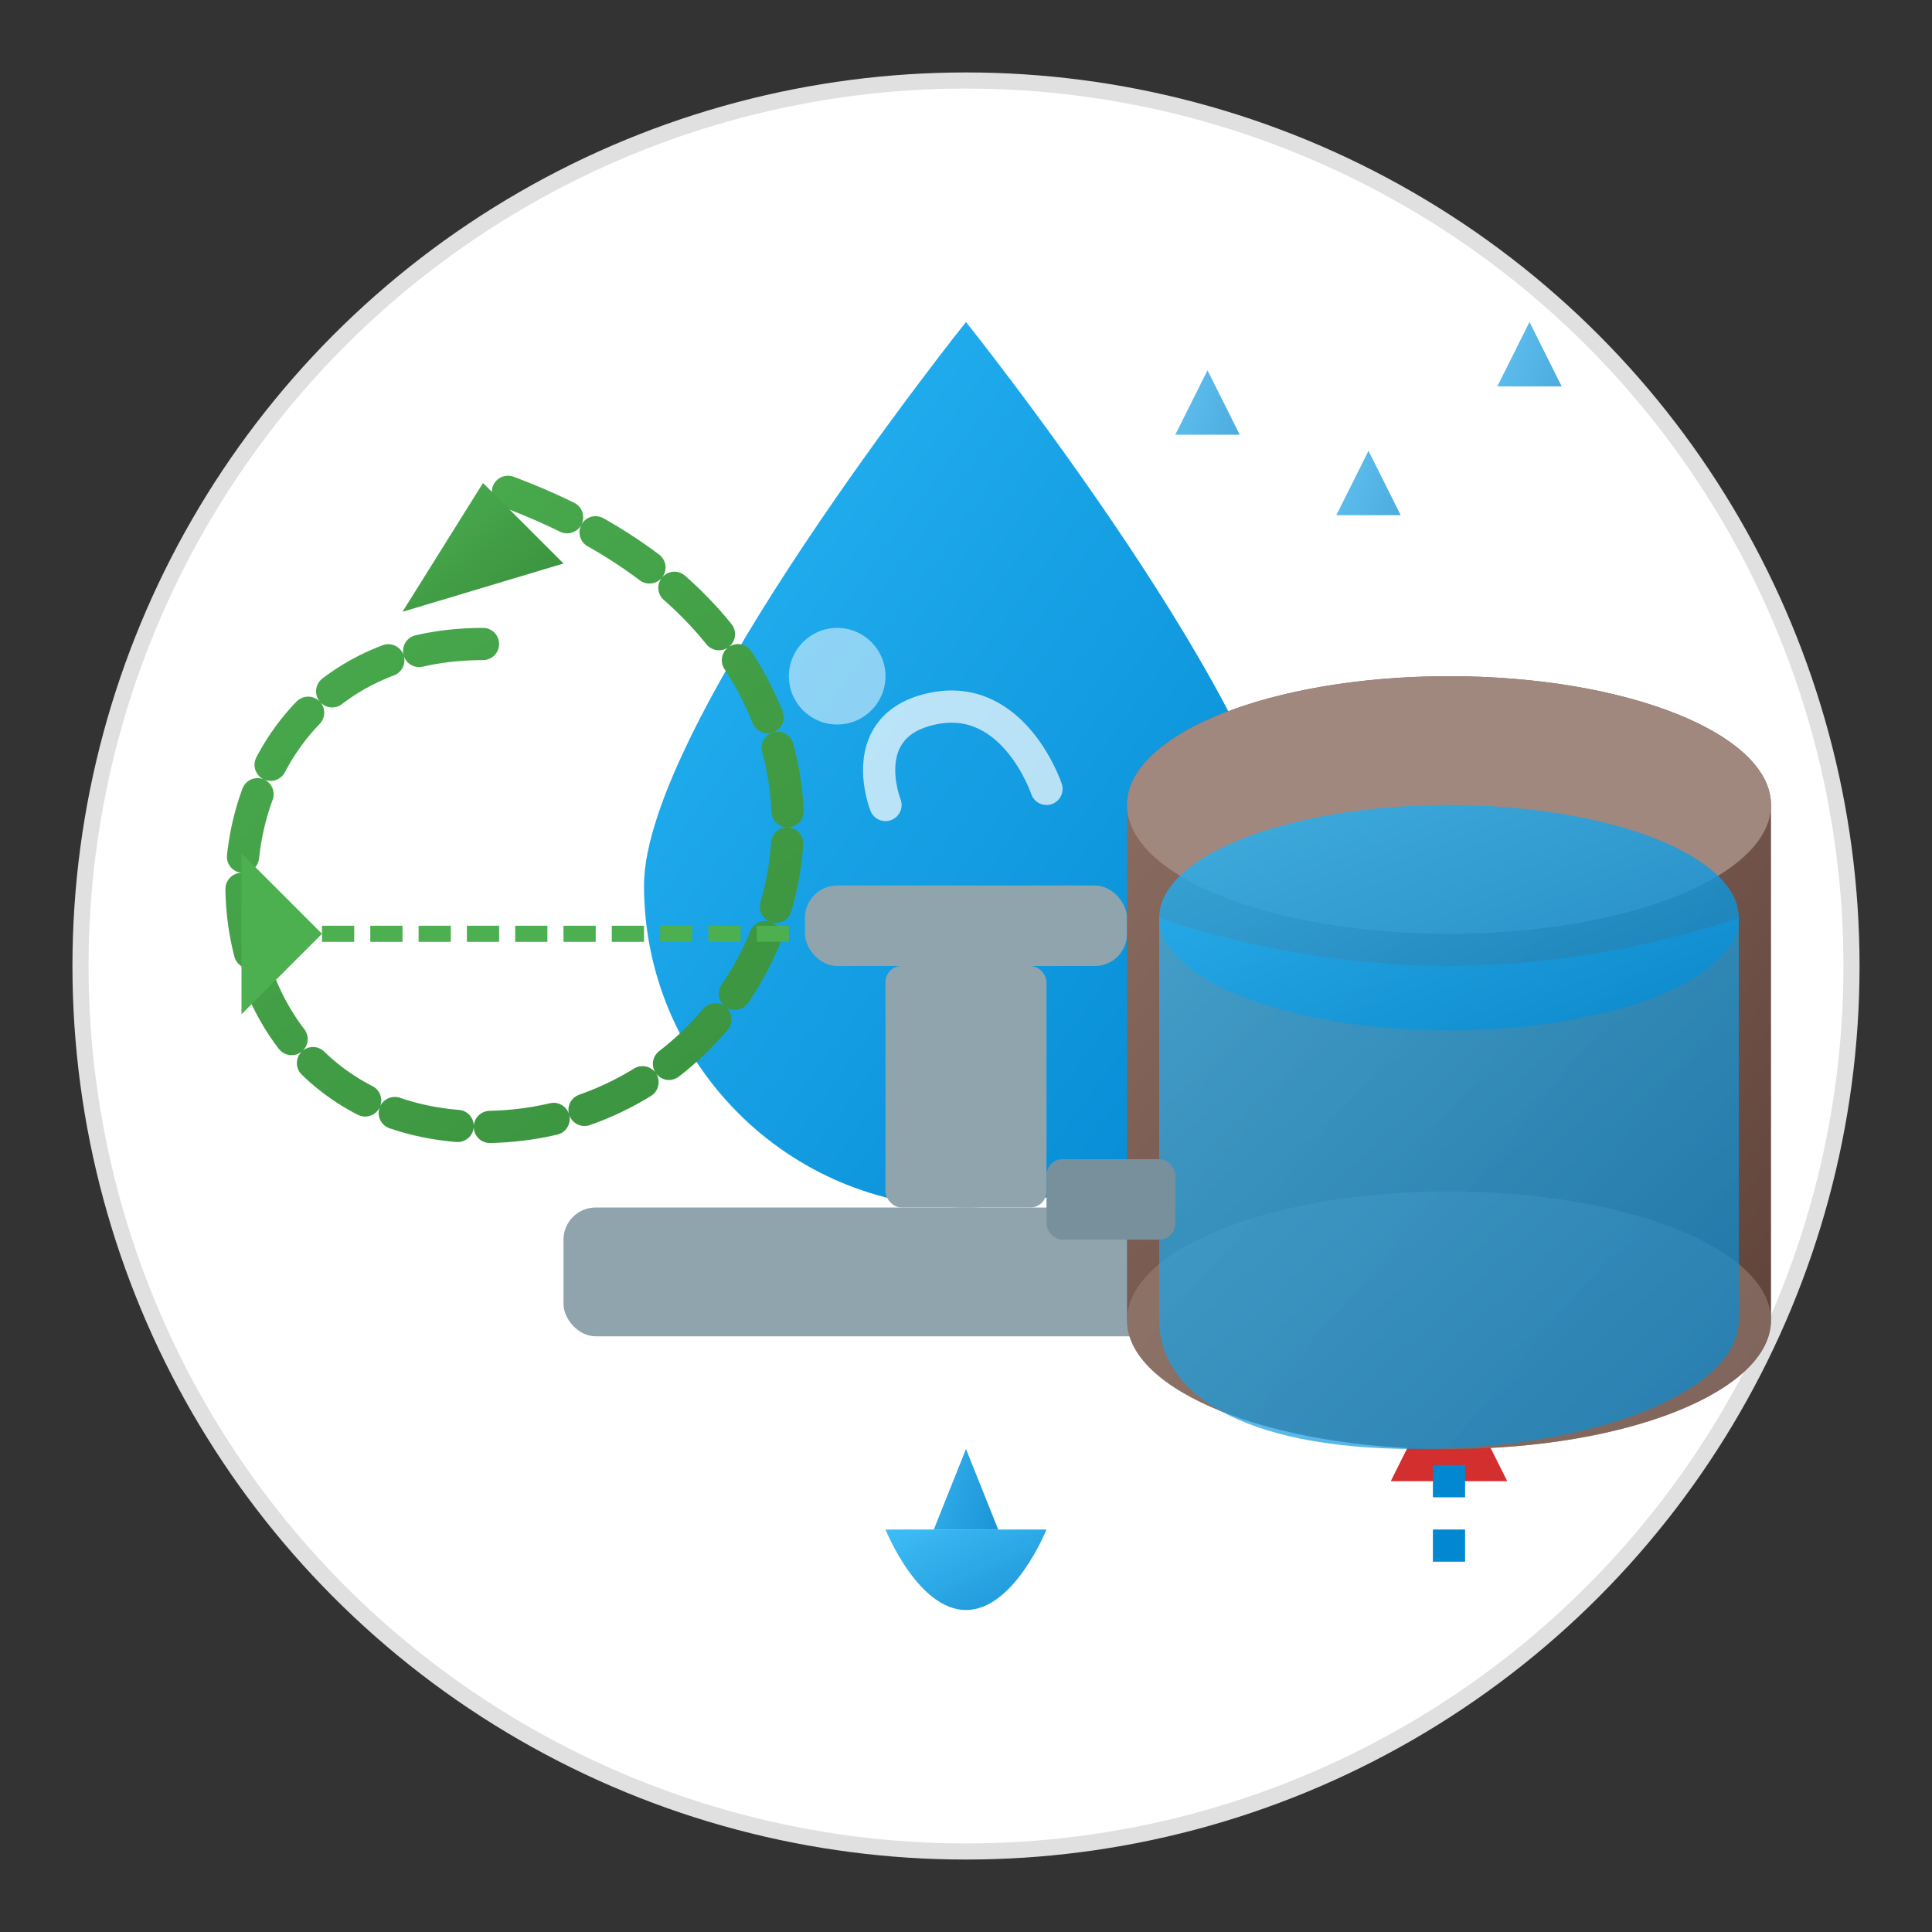 <svg xmlns="http://www.w3.org/2000/svg" width="120" height="120" viewBox="0 0 120 120">
  <rect x="0" y="0" width="120" height="120" fill="#333333" stroke="none"/>
  <defs>
    <linearGradient id="waterGradient" x1="0%" y1="0%" x2="100%" y2="100%">
      <stop offset="0%" stop-color="#29b6f6" />
      <stop offset="100%" stop-color="#0288d1" />
    </linearGradient>
    <linearGradient id="ecoGradient" x1="0%" y1="0%" x2="100%" y2="100%">
      <stop offset="0%" stop-color="#4caf50" />
      <stop offset="100%" stop-color="#388e3c" />
    </linearGradient>
    <linearGradient id="barrelGradient" x1="0%" y1="0%" x2="100%" y2="100%">
      <stop offset="0%" stop-color="#8d6e63" />
      <stop offset="100%" stop-color="#5d4037" />
    </linearGradient>
  </defs>
  
  <!-- Main circle background -->
  <circle cx="60" cy="60" r="55" fill="white" stroke="#e0e0e0" stroke-width="1" />
  
  <!-- Water drop -->
  <g transform="translate(40, 20)">
    <path d="M20,0 C20,0 0,25 0,35 C0,46.046 8.954,55 20,55 C31.046,55 40,46.046 40,35 C40,25 20,0 20,0 Z" fill="url(#waterGradient)" />
    <path d="M15,30 C15,30 13,25 18,24 C23,23 25,29 25,29" stroke="white" stroke-width="2" stroke-linecap="round" fill="none" opacity="0.7" />
    <circle cx="12" cy="22" r="3" fill="white" opacity="0.5" />
  </g>
  
  <!-- Tap/faucet -->
  <g transform="translate(35, 75)">
    <!-- Tap base -->
    <rect x="0" y="0" width="50" height="8" fill="#90a4ae" rx="2" />
    
    <!-- Tap stem -->
    <rect x="20" y="-15" width="10" height="15" fill="#90a4ae" rx="1" />
    
    <!-- Tap handle -->
    <rect x="15" y="-20" width="20" height="5" fill="#90a4ae" rx="2" />
    
    <!-- Water droplets from tap -->
    <g opacity="0.9">
      <path d="M25,8 L25,15 L23,20 L27,20 L25,15 Z" fill="url(#waterGradient)" />
      <path d="M30,20 C30,20 28,25 25,25 C22,25 20,20 20,20" fill="url(#waterGradient)" />
    </g>
    
    <!-- Droplet indicator -->
    <path d="M50,4 L55,4 L55,12 L53,16 L57,16 L55,12 L55,4 L60,4" stroke="#d32f2f" stroke-width="2" fill="none" stroke-linecap="round" />
    <line x1="55" y1="16" x2="55" y2="24" stroke="#0288d1" stroke-width="2" stroke-dasharray="2,2" />
  </g>
  
  <!-- Rainwater collection barrel -->
  <g transform="translate(70, 42)">
    <path d="M0,8 C0,3.582 8.954,0 20,0 C31.046,0 40,3.582 40,8 L40,40 C40,44.418 31.046,48 20,48 C8.954,48 0,44.418 0,40 L0,8 Z" fill="url(#barrelGradient)" />
    <ellipse cx="20" cy="8" rx="20" ry="8" fill="#a1887f" />
    <ellipse cx="20" cy="40" rx="20" ry="8" fill="#a1887f" opacity="0.5" />
    
    <!-- Water level inside barrel -->
    <path d="M2,15 C2,15 10,18 20,18 C30,18 38,15 38,15 L38,40 C38,44.418 29.046,48 18,48 C6.954,48 2,44.418 2,40 L2,15 Z" fill="url(#waterGradient)" opacity="0.7" />
    <ellipse cx="20" cy="15" rx="18" ry="7" fill="url(#waterGradient)" opacity="0.8" />
    
    <!-- Tap on barrel -->
    <rect x="-5" y="30" width="8" height="5" fill="#78909c" rx="1" />
  </g>
  
  <!-- Raindrops over barrel -->
  <g transform="translate(75, 15)" opacity="0.7">
    <path d="M0,0 L0,8 L-2,12 L2,12 L0,8 Z" fill="url(#waterGradient)" />
  </g>
  
  <g transform="translate(85, 20)" opacity="0.7">
    <path d="M0,0 L0,8 L-2,12 L2,12 L0,8 Z" fill="url(#waterGradient)" />
  </g>
  
  <g transform="translate(95, 12)" opacity="0.7">
    <path d="M0,0 L0,8 L-2,12 L2,12 L0,8 Z" fill="url(#waterGradient)" />
  </g>
  
  <!-- Recycling arrow around water -->
  <path d="M30,40 C10,40 10,70 30,70 C50,70 60,40 30,30" stroke="url(#ecoGradient)" stroke-width="2" fill="none" stroke-linecap="round" stroke-dasharray="4,2" />
  <polygon points="30,30 35,35 25,38" fill="url(#ecoGradient)" />
  
  <!-- Water-saving text indicator -->
  <g transform="translate(20, 58)">
    <path d="M0,0 L-5,-5 L-5,5 L0,0 Z" fill="#4caf50" />
    <path d="M0,0 L30,0" stroke="#4caf50" stroke-width="1" stroke-dasharray="2,1" />
  </g>
</svg>
